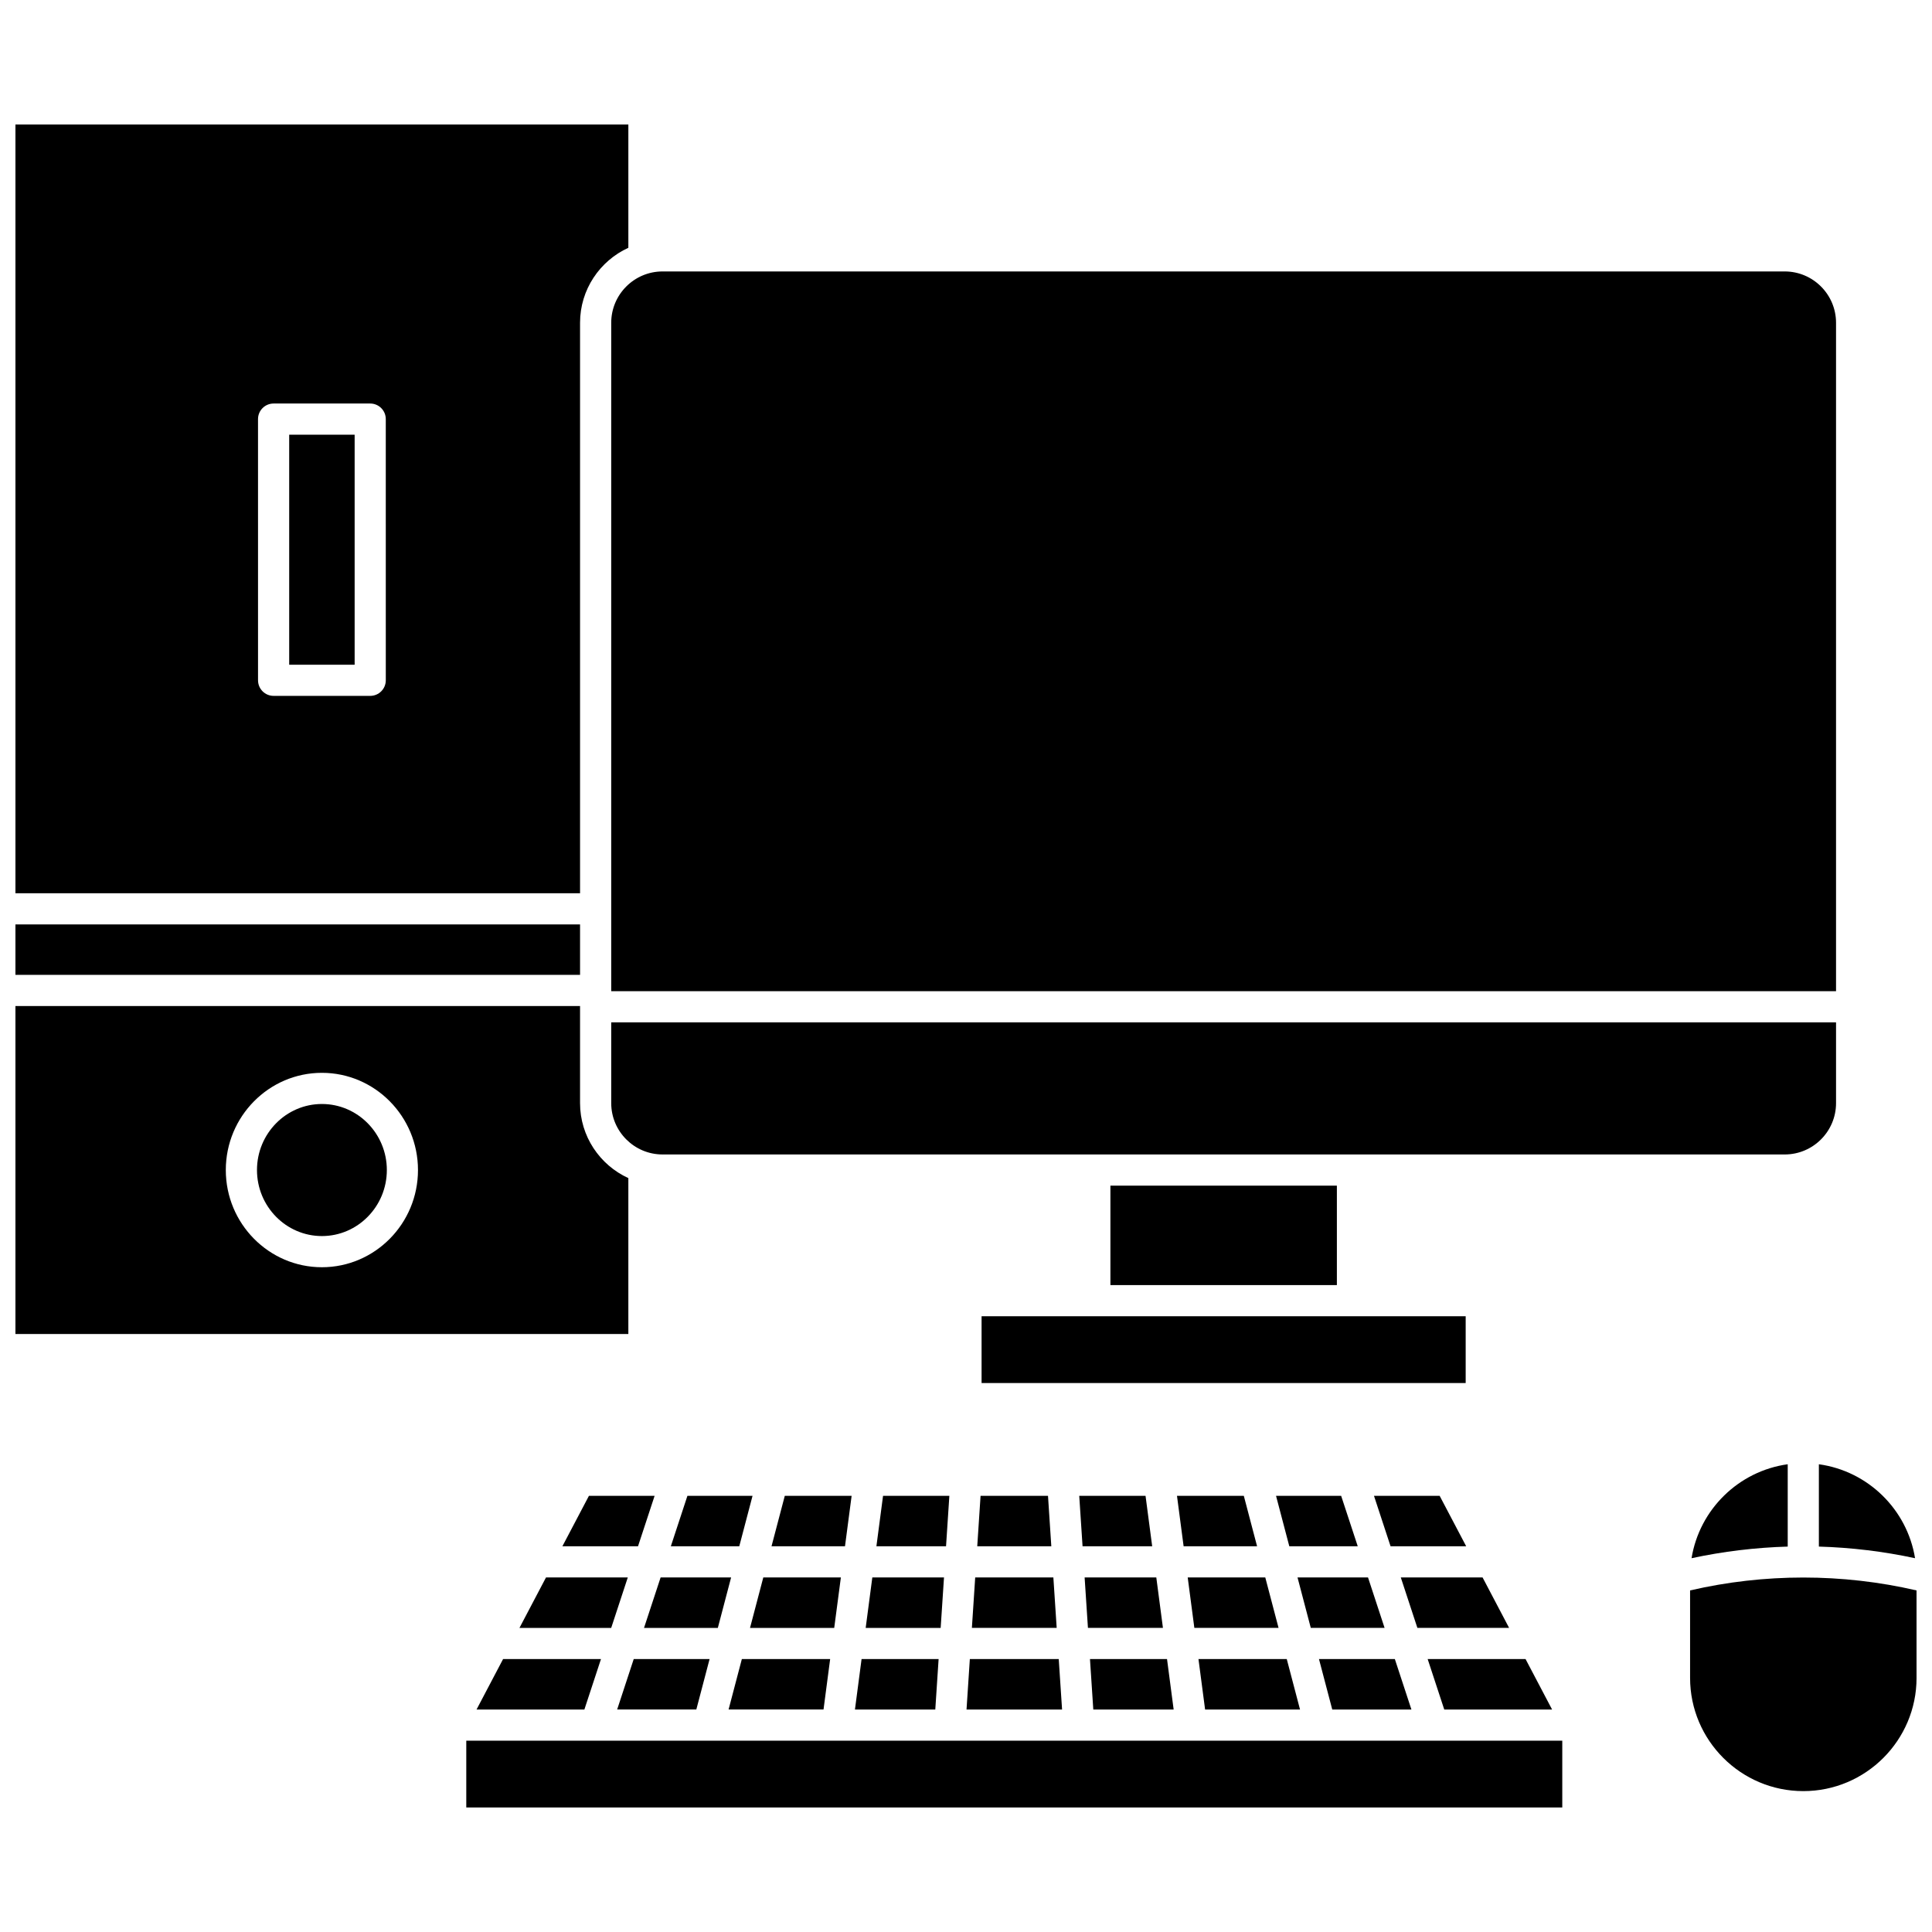 <?xml version="1.0" encoding="UTF-8"?>
<!-- Uploaded to: ICON Repo, www.iconrepo.com, Generator: ICON Repo Mixer Tools -->
<svg width="800px" height="800px" version="1.1" viewBox="144 144 512 512" xmlns="http://www.w3.org/2000/svg">
 <defs>
  <clipPath id="e">
   <path d="m148.09 410h162.91v88h-162.91z"/>
  </clipPath>
  <clipPath id="d">
   <path d="m148.09 177h162.91v204h-162.91z"/>
  </clipPath>
  <clipPath id="c">
   <path d="m148.09 388h149.91v15h-149.91z"/>
  </clipPath>
  <clipPath id="b">
   <path d="m626 532h25.902v25h-25.902z"/>
  </clipPath>
  <clipPath id="a">
   <path d="m591 562h60.902v57h-60.902z"/>
  </clipPath>
 </defs>
 <path d="m482.83 575.41-3.519-13.371h-20.555l1.758 13.371z"/>
 <path d="m510.93 575.41-4.394-13.371h-18.68l3.516 13.371z"/>
 <path d="m488.52 597.04-3.516-13.375h-23.398l1.758 13.375z"/>
 <path d="m543.93 575.41-7.031-13.371h-21.672l4.394 13.371z"/>
 <path d="m518.04 597.04-4.394-13.375h-20.105l3.519 13.375z"/>
 <path d="m370.57 597.04h21.293l0.879-13.375h-20.414z"/>
 <path d="m395.59 540.41h-17.574l-1.758 13.371h18.453z"/>
 <path d="m310.37 562.04h-21.672l-7.035 13.371h24.312z"/>
 <path d="m394.17 562.04h-18.996l-1.758 13.371h19.871z"/>
 <path d="m555.32 597.04-7.035-13.375h-25.941l4.398 13.375z"/>
 <path d="m455.03 597.04-1.758-13.375h-20.418l0.879 13.375z"/>
 <path d="m401.56 575.41h22.473l-0.879-13.371h-20.715z"/>
 <path d="m403.86 540.41-0.879 13.371h19.629l-0.879-13.371z"/>
 <path d="m452.19 575.41-1.758-13.371h-18.996l0.879 13.371z"/>
 <path d="m485.68 553.78h18.137l-4.398-13.371h-17.258z"/>
 <path d="m400.14 597.04h25.32l-0.883-13.375h-23.559z"/>
 <path d="m477.14 553.78-3.516-13.371h-17.711l1.758 13.371z"/>
 <path d="m508.12 540.41 4.394 13.371h20.043l-7.035-13.371z"/>
 <path d="m430.01 540.41 0.879 13.371h18.453l-1.762-13.371z"/>
 <path d="m270.29 597.04h28.578l4.398-13.375h-25.941z"/>
 <path d="m369.69 540.41h-17.711l-3.519 13.371h19.473z"/>
 <path d="m366.84 562.04h-20.559l-3.516 13.371h22.312z"/>
 <path d="m267.57 605.3h290.45v17.699h-290.45z"/>
 <path d="m364 583.66h-23.398l-3.519 13.375h25.16z"/>
 <path d="m317.48 540.41h-17.406l-7.035 13.371h20.043z"/>
 <path d="m332.05 583.66h-20.102l-4.394 13.375h20.98z"/>
 <path d="m343.43 540.41h-17.258l-4.394 13.371h18.137z"/>
 <path d="m337.75 562.04h-18.68l-4.398 13.371h19.562z"/>
 <path d="m404.13 492.82h128.29v17.699h-128.29z"/>
 <path d="m630.57 436.34v-21.398h-324.59v21.398c0 7.504 6.106 13.605 13.605 13.605h297.38c7.504 0 13.605-6.102 13.605-13.605z"/>
 <g clip-path="url(#e)">
  <path d="m310.52 456.21c-7.539-3.453-12.801-11.055-12.801-19.875v-25.723h-149.63v86.918h162.43zm-81.215 23.621c-14.043 0-25.465-11.555-25.465-25.758s11.422-25.762 25.465-25.762c14.043 0 25.465 11.555 25.465 25.762 0.004 14.203-11.422 25.758-25.465 25.758z"/>
 </g>
 <path d="m229.31 436.57c-9.488 0-17.207 7.852-17.207 17.5 0 9.652 7.719 17.5 17.207 17.5 9.488 0 17.207-7.852 17.207-17.5 0-9.648-7.719-17.5-17.207-17.5z"/>
 <path d="m220.64 259.2h17.344v60.961h-17.344z"/>
 <g clip-path="url(#d)">
  <path d="m297.72 229.54c0-8.82 5.262-16.422 12.801-19.875v-32.668h-162.43v203.73h149.63zm-51.48 94.746c0 2.281-1.848 4.129-4.129 4.129h-25.602c-2.281 0-4.129-1.848-4.129-4.129l-0.004-69.219c0-2.281 1.848-4.129 4.129-4.129h25.602c2.281 0 4.129 1.848 4.129 4.129z"/>
 </g>
 <g clip-path="url(#c)">
  <path d="m148.09 388.98h149.63v13.371h-149.63z"/>
 </g>
 <path d="m305.98 229.54v177.14h324.59v-177.14c0-7.504-6.106-13.605-13.605-13.605h-297.38c-7.5 0-13.605 6.102-13.605 13.605z"/>
 <path d="m438.27 458.21h60.016v26.352h-60.016z"/>
 <g clip-path="url(#b)">
  <path d="m626.02 553.86c8.562 0.25 17.102 1.281 25.488 3.078-2.098-12.922-12.469-23.098-25.488-24.895z"/>
 </g>
 <path d="m592.28 556.94c8.383-1.797 16.922-2.828 25.484-3.078v-21.82c-13.012 1.805-23.387 11.98-25.484 24.898z"/>
 <g clip-path="url(#a)">
  <path d="m591.89 565.48v23.176c0 16.547 13.461 30.008 30.008 30.008s30.008-13.461 30.008-30.008v-23.176c-19.68-4.559-40.344-4.559-60.016 0z"/>
 </g>
</svg>
